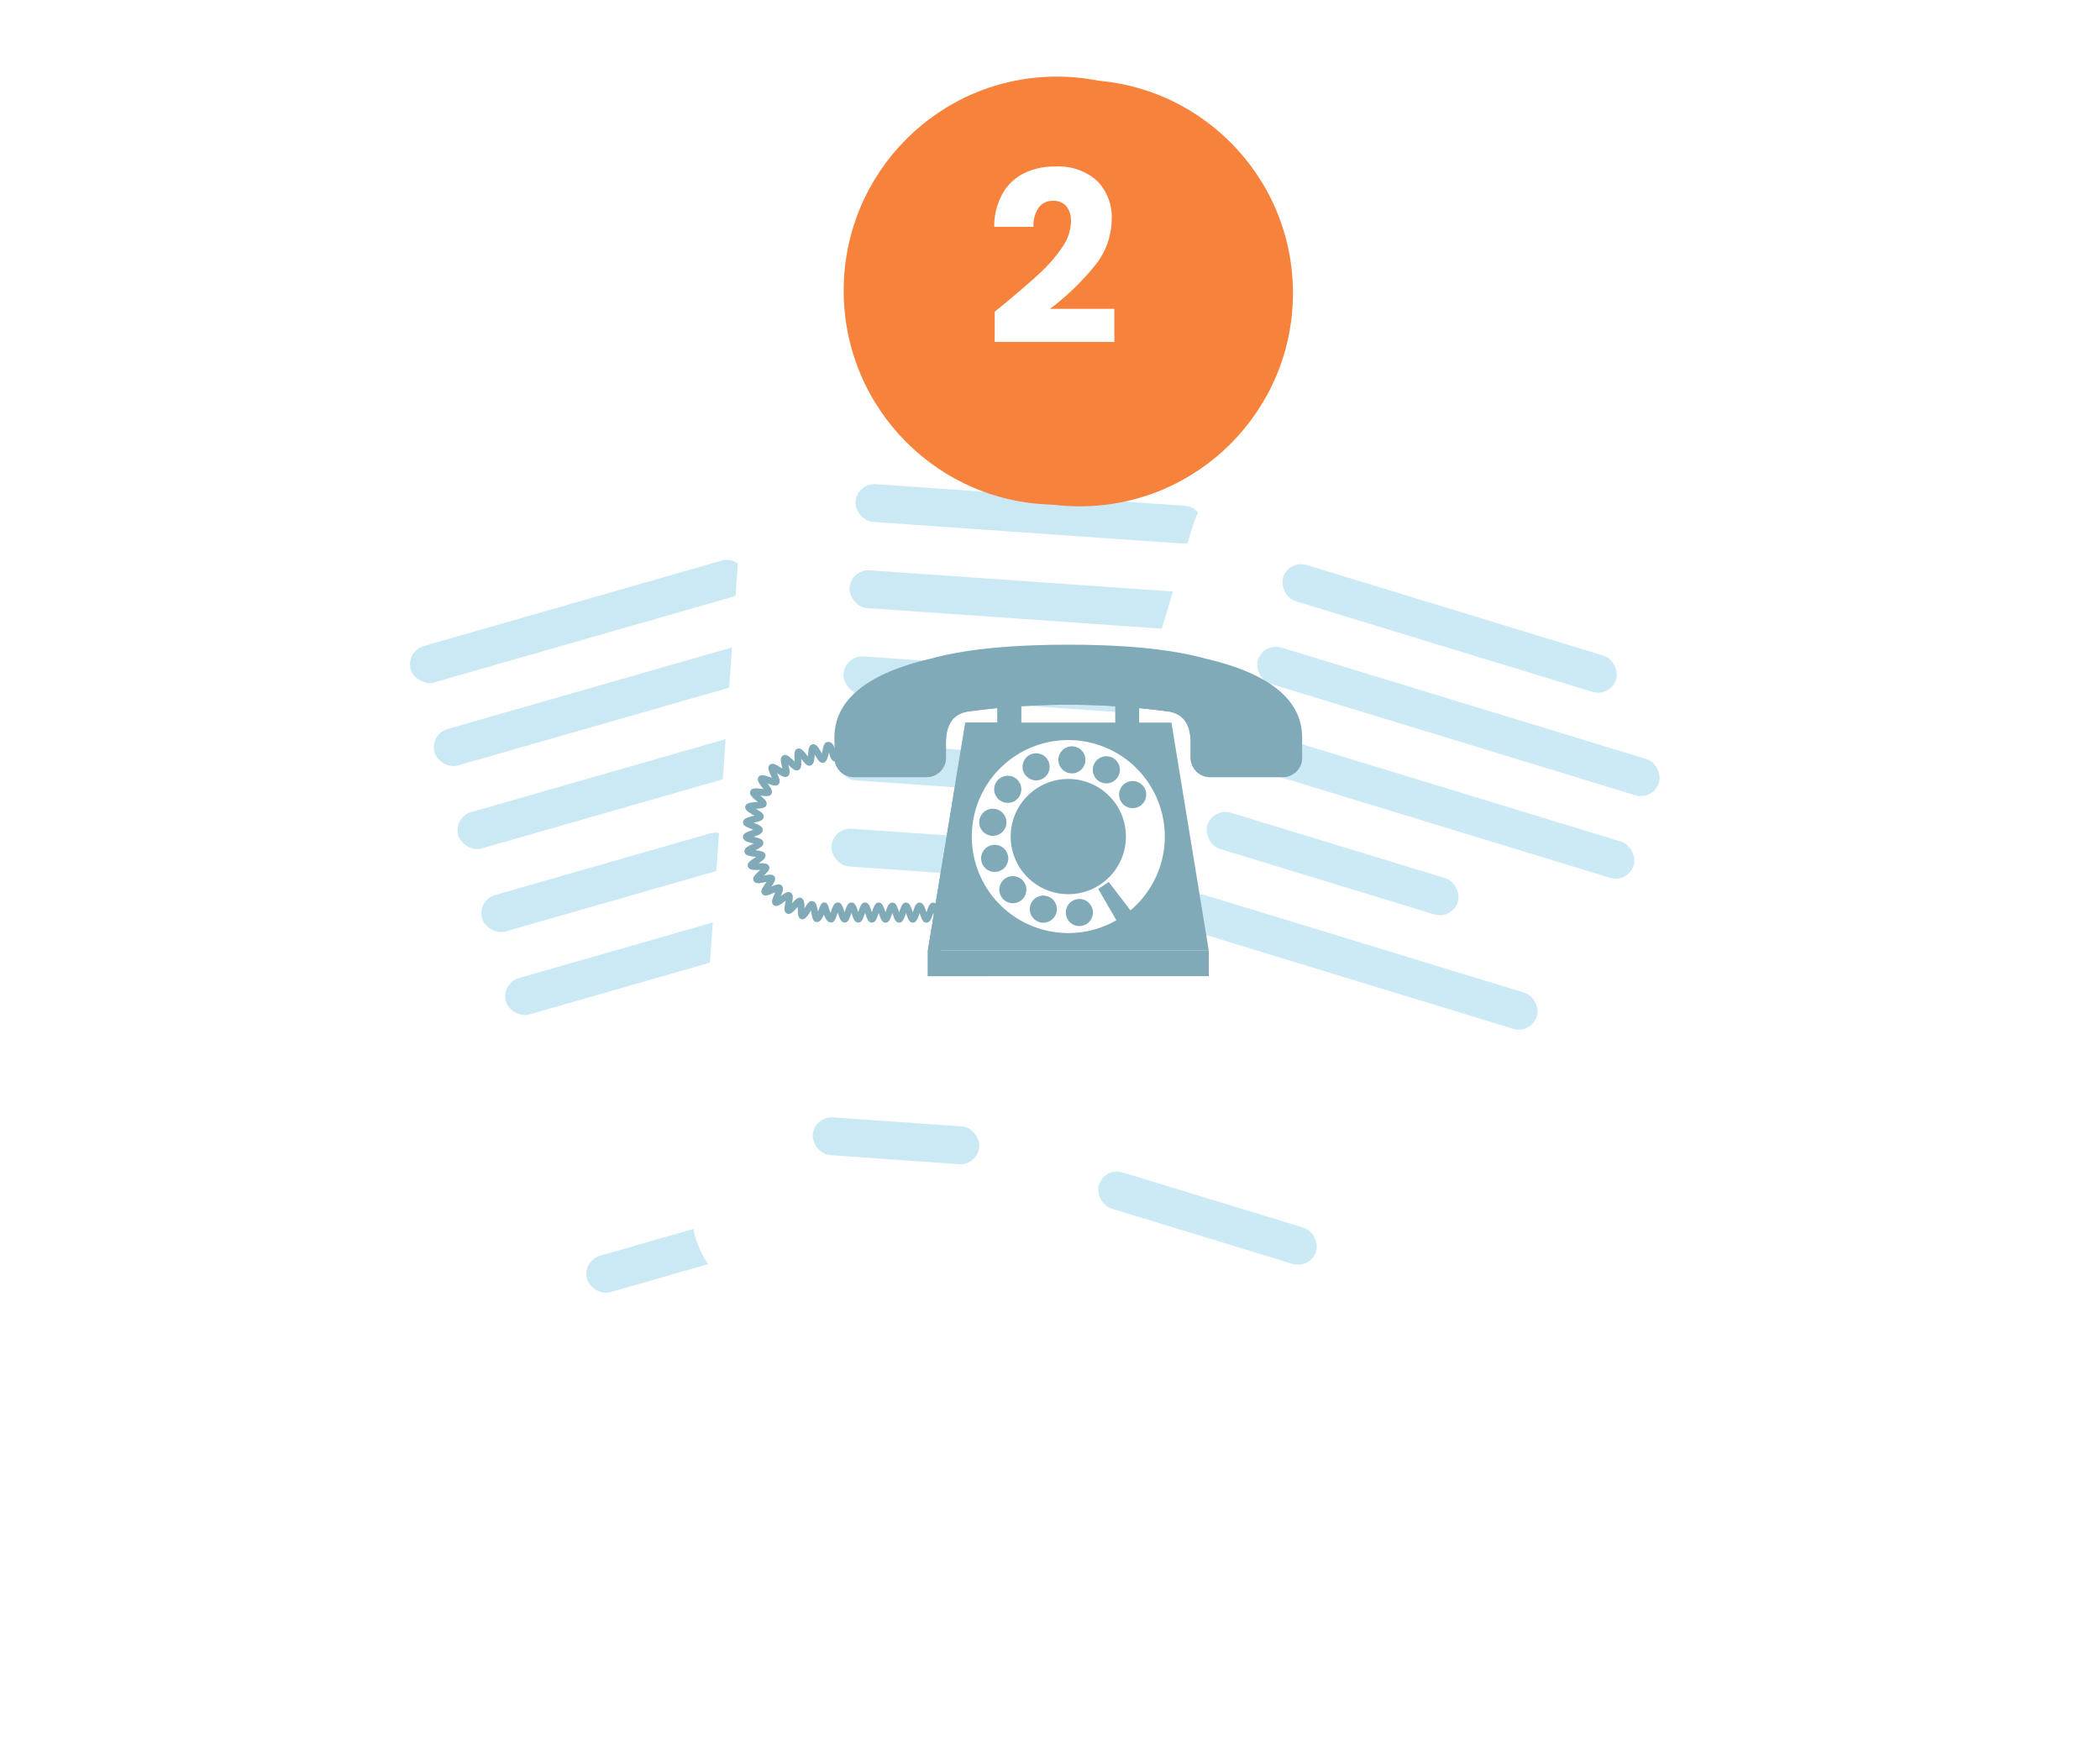 <svg xmlns="http://www.w3.org/2000/svg" xmlns:xlink="http://www.w3.org/1999/xlink" width="246.702" height="207.191" viewBox="0 0 246.702 207.191">
  <defs>
    <filter id="Rectangle_16158" x="0" y="19.475" width="163.598" height="184.201" filterUnits="userSpaceOnUse">
      <feOffset dy="6" input="SourceAlpha"/>
      <feGaussianBlur stdDeviation="10" result="blur"/>
      <feFlood flood-opacity="0.161"/>
      <feComposite operator="in" in2="blur"/>
      <feComposite in="SourceGraphic"/>
    </filter>
    <filter id="Rectangle_16158-2" x="50.648" y="15.609" width="144.344" height="172.224" filterUnits="userSpaceOnUse">
      <feOffset dy="6" input="SourceAlpha"/>
      <feGaussianBlur stdDeviation="10" result="blur-2"/>
      <feFlood flood-opacity="0.161"/>
      <feComposite operator="in" in2="blur-2"/>
      <feComposite in="SourceGraphic"/>
    </filter>
    <filter id="Rectangle_16158-3" x="81.693" y="22.232" width="165.009" height="184.959" filterUnits="userSpaceOnUse">
      <feOffset dy="6" input="SourceAlpha"/>
      <feGaussianBlur stdDeviation="10" result="blur-3"/>
      <feFlood flood-opacity="0.161"/>
      <feComposite operator="in" in2="blur-3"/>
      <feComposite in="SourceGraphic"/>
    </filter>
    <filter id="Ellipse_629" x="92.804" y="0.386" width="68.091" height="68.091" filterUnits="userSpaceOnUse">
      <feOffset dy="3" input="SourceAlpha"/>
      <feGaussianBlur stdDeviation="3" result="blur-4"/>
      <feFlood flood-opacity="0.161"/>
      <feComposite operator="in" in2="blur-4"/>
      <feComposite in="SourceGraphic"/>
    </filter>
    <filter id="Ellipse_630" x="90.106" y="0" width="68.091" height="68.283" filterUnits="userSpaceOnUse">
      <feOffset dy="3" input="SourceAlpha"/>
      <feGaussianBlur stdDeviation="3" result="blur-5"/>
      <feFlood flood-opacity="0.161"/>
      <feComposite operator="in" in2="blur-5"/>
      <feComposite in="SourceGraphic"/>
    </filter>
  </defs>
  <g id="Group_78338" data-name="Group 78338" transform="translate(5376.893 -7154.529)">
    <g transform="matrix(1, 0, 0, 1, -5376.89, 7154.53)" filter="url(#Rectangle_16158)">
      <rect id="Rectangle_16158-4" data-name="Rectangle 16158" width="77.06" height="107.11" rx="10" transform="translate(30 64.72) rotate(-16)" fill="#fff"/>
    </g>
    <rect id="Rectangle_16166" data-name="Rectangle 16166" width="26.695" height="4.449" rx="2.225" transform="translate(-5308.537 7302.659) rotate(-16)" fill="#cbe9f4"/>
    <rect id="Rectangle_16161" data-name="Rectangle 16161" width="40.933" height="4.449" rx="2.225" transform="translate(-5329.256 7231.036) rotate(-16)" fill="#cbe9f4"/>
    <rect id="Rectangle_16162" data-name="Rectangle 16162" width="49.297" height="4.449" rx="2.225" transform="translate(-5326.46 7240.787) rotate(-16)" fill="#cbe9f4"/>
    <rect id="Rectangle_16163" data-name="Rectangle 16163" width="49.297" height="4.449" rx="2.225" transform="translate(-5323.664 7250.538) rotate(-16)" fill="#cbe9f4"/>
    <rect id="Rectangle_16164" data-name="Rectangle 16164" width="30.788" height="4.449" rx="2.225" transform="translate(-5320.868 7260.289) rotate(-16)" fill="#cbe9f4"/>
    <rect id="Rectangle_16165" data-name="Rectangle 16165" width="43.602" height="4.449" rx="2.225" transform="translate(-5318.072 7270.041) rotate(-16)" fill="#cbe9f4"/>
    <g transform="matrix(1, 0, 0, 1, -5376.89, 7154.53)" filter="url(#Rectangle_16158-2)">
      <rect id="Rectangle_16158-5" data-name="Rectangle 16158" width="77.06" height="107.11" rx="10" transform="translate(88.12 39.61) rotate(4)" fill="#fff"/>
    </g>
    <rect id="Rectangle_16161-2" data-name="Rectangle 16161" width="40.933" height="4.449" rx="2.225" transform="translate(-5276.232 7211.25) rotate(4)" fill="#cbe9f4"/>
    <rect id="Rectangle_16162-2" data-name="Rectangle 16162" width="49.297" height="4.449" rx="2.225" transform="translate(-5276.94 7221.37) rotate(4)" fill="#cbe9f4"/>
    <rect id="Rectangle_16163-2" data-name="Rectangle 16163" width="49.297" height="4.449" rx="2.225" transform="translate(-5277.647 7231.489) rotate(4)" fill="#cbe9f4"/>
    <rect id="Rectangle_16164-2" data-name="Rectangle 16164" width="30.788" height="4.449" rx="2.225" transform="translate(-5278.355 7241.608) rotate(4)" fill="#cbe9f4"/>
    <rect id="Rectangle_16165-2" data-name="Rectangle 16165" width="43.602" height="4.449" rx="2.225" transform="translate(-5279.063 7251.728) rotate(4)" fill="#cbe9f4"/>
    <g transform="matrix(1, 0, 0, 1, -5376.89, 7154.53)" filter="url(#Rectangle_16158-3)">
      <rect id="Rectangle_16158-6" data-name="Rectangle 16158" width="77.06" height="107.11" rx="10" transform="matrix(0.96, 0.29, -0.29, 0.96, 143.01, 46.23)" fill="#fff"/>
    </g>
    <rect id="Rectangle_16161-3" data-name="Rectangle 16161" width="40.933" height="4.449" rx="2.225" transform="matrix(0.956, 0.292, -0.292, 0.956, -5225.514, 7220.254)" fill="#cbeaf5"/>
    <rect id="Rectangle_16162-3" data-name="Rectangle 16162" width="49.297" height="4.449" rx="2.225" transform="matrix(0.956, 0.292, -0.292, 0.956, -5228.479, 7229.956)" fill="#cbeaf5"/>
    <rect id="Rectangle_16163-3" data-name="Rectangle 16163" width="49.297" height="4.449" rx="2.225" transform="matrix(0.956, 0.292, -0.292, 0.956, -5231.445, 7239.657)" fill="#cbeaf5"/>
    <rect id="Rectangle_16164-3" data-name="Rectangle 16164" width="30.788" height="4.449" rx="2.225" transform="matrix(0.956, 0.292, -0.292, 0.956, -5234.411, 7249.358)" fill="#cbeaf5"/>
    <rect id="Rectangle_16165-3" data-name="Rectangle 16165" width="43.602" height="4.449" rx="2.225" transform="matrix(0.956, 0.292, -0.292, 0.956, -5237.377, 7259.059)" fill="#cbeaf5"/>
    <path id="Path_131042" data-name="Path 131042" d="M415.566,433.886h0c-.386,0-.515-.384-.71-.965-.019-.056-.041-.122-.064-.19l-.021.059c-.209.611-.374,1.093-.8,1.093h0c-.4,0-.548-.429-.749-1.022l-.04-.119-.024.07c-.212.62-.366,1.067-.785,1.067h0c-.409,0-.556-.436-.76-1.037l-.034-.1c-.01.028-.019.054-.027.079-.211.614-.363,1.051-.779,1.056s-.56-.439-.766-1.045l-.031-.092-.029.086c-.209.609-.36,1.049-.773,1.049h0c-.414,0-.564-.442-.77-1.052l-.029-.086-.032.092c-.207.605-.357,1.043-.769,1.043h0c-.417,0-.567-.445-.775-1.059l-.027-.079-.035.1c-.205.6-.354,1.035-.763,1.035h0c-.42,0-.572-.449-.782-1.07l-.024-.07-.041.118c-.2.592-.349,1.02-.753,1.02h0c-.429,0-.592-.484-.8-1.1l-.02-.058c-.023.066-.045.129-.063.182-.2.583-.33.968-.717.968h0c-.423,0-.653-.427-.837-.937-.212.5-.462.929-.887.882-.4-.043-.48-.476-.588-1.076-.014-.077-.031-.171-.05-.266l-.083.13c-.35.552-.626.988-1.05.866-.4-.116-.406-.577-.41-1.215,0-.064,0-.14,0-.218l-.116.125c-.436.472-.779.845-1.169.65s-.294-.649-.176-1.283c.012-.061.025-.135.039-.21l-.148.106c-.52.374-.93.671-1.272.4s-.154-.7.094-1.294c.024-.058.053-.128.082-.2l-.169.073c-.589.255-1.053.457-1.33.118s0-.712.368-1.242l.121-.175-.173.035c-.629.127-1.125.228-1.327-.159s.141-.7.606-1.141l.147-.141-.164,0c-.641.011-1.145.019-1.275-.4s.258-.66.789-1.02l.156-.106-.148-.02c-.632-.085-1.132-.153-1.2-.579s.348-.618.921-.9l.155-.077-.132-.035c-.615-.16-1.1-.287-1.121-.715s.413-.575,1.013-.8l.2-.073-.2-.081c-.6-.235-1.027-.405-1-.824s.519-.553,1.14-.7l.195-.048-.207-.121c-.535-.31-.958-.555-.863-.967s.6-.462,1.241-.509l.214-.017c-.067-.059-.135-.117-.19-.164-.471-.4-.844-.725-.671-1.115s.68-.336,1.315-.254l.226.028c-.054-.073-.109-.146-.153-.2-.377-.5-.675-.892-.42-1.237s.734-.18,1.334.038l.219.078c-.036-.083-.073-.164-.1-.23-.26-.57-.466-1.02-.141-1.3s.753-.019,1.292.321l.192.119c-.018-.085-.038-.169-.053-.238-.14-.609-.251-1.09.12-1.3s.743.126,1.209.559l.157.145c0-.085-.008-.169-.012-.237-.033-.62-.06-1.109.337-1.258s.717.245,1.111.748l.122.155c.009-.087.017-.172.023-.243.057-.633.1-1.09.505-1.18.432-.1.691.348,1.021.911l.091.155c.026-.107.05-.216.07-.3.13-.587.224-1.01.621-1.046.6-.056.785.611.919,1.1a2.278,2.278,0,0,0,.165.481.206.206,0,0,0-.146-.059l-.011.784c-.491-.007-.636-.534-.764-1l-.022-.077c-.142.638-.255,1.141-.683,1.208-.385.059-.609-.319-.917-.845l-.065-.11,0,.054c-.056.624-.1,1.117-.5,1.234-.382.112-.659-.242-1.044-.733l-.051-.066c0,.017,0,.034,0,.05.035.64.059,1.1-.31,1.275s-.693-.139-1.151-.566l-.039-.036.007.031c.142.62.245,1.068-.085,1.3s-.706-.011-1.235-.344l-.025-.016,0,.009c.263.577.454.994.181,1.29s-.69.137-1.275-.076l-.021-.008c.383.506.659.872.457,1.22s-.641.284-1.257.2l-.035,0,0,0c.486.417.836.718.71,1.1s-.57.408-1.189.452l-.062,0,.021.012c.557.323.959.556.9.962s-.493.5-1.1.647l-.085.021.046.018c.578.228,1.035.408,1.035.821s-.439.574-1.046.8l-.014.005.048.012c.606.158,1.044.272,1.083.67s-.374.615-.951.9l.032,0c.618.084,1.064.144,1.154.531s-.281.651-.8,1h.01c.621-.01,1.07-.018,1.219.348s-.163.678-.607,1.1c.6-.121,1.032-.206,1.245.12s-.025.688-.37,1.182c.551-.239.951-.405,1.225-.135s.121.677-.11,1.233c.488-.352.844-.6,1.169-.393s.261.644.149,1.245c.415-.449.717-.771,1.079-.631s.383.595.387,1.22l.015-.024c.338-.533.56-.885.942-.811.414.082.507.581.622,1.216.048-.116.092-.228.123-.309.191-.49.3-.76.622-.76s.415.272.557.721c.039.124.106.335.178.522l.039-.113c.215-.63.385-1.129.826-1.129h0c.4,0,.542.423.739,1.007l.046.137.022-.064c.214-.625.369-1.076.791-1.076h0c.407,0,.554.433.756,1.032l.036.107.026-.075c.211-.616.363-1.061.781-1.061h0c.411,0,.559.438.763,1.043l.032.1.028-.082c.209-.611.361-1.052.775-1.052h0c.413,0,.562.44.768,1.049l.03.089.031-.089c.208-.607.359-1.046.771-1.046h0c.416,0,.565.443.772,1.056l.028.082.033-.1c.207-.6.356-1.039.766-1.039h0c.418,0,.569.447.779,1.064l.025.075c.014-.038.026-.075.037-.108.2-.6.352-1.028.758-1.028h0c.424,0,.577.453.789,1.08l.022.064.048-.139c.2-.582.343-1,.741-1h0c.444,0,.613.5.826,1.137.028.083.063.186.1.28a2.755,2.755,0,0,0,.284-1.048l.782.053c-.046.668-.353,1.931-1.193,1.931" transform="translate(-5682.039 6829.042)" fill="#81aab9"/>
    <path id="Path_131043" data-name="Path 131043" d="M543.468,427.144h-33l4.391-26.777h24.222Z" transform="translate(-5778.358 6839.05)" fill="#81aab9"/>
    <path id="Path_131044" data-name="Path 131044" d="M494.477,352.3c-3.92-1.089-9.33-1.64-16.146-1.64s-12.226.551-16.146,1.64c-11.927,2.761-11.325,8.3-11.325,10.028v1.591a2.3,2.3,0,0,0,2.3,2.3h8.5a2.3,2.3,0,0,0,2.3-2.3l-.005-1.694c-.006-2.34.967-3.415,2.493-3.7v0a87.071,87.071,0,0,1,23.765,0v0c1.526.282,2.5,1.357,2.493,3.7l-.005,1.694a2.3,2.3,0,0,0,2.3,2.3h8.5a2.3,2.3,0,0,0,2.3-2.3v-1.591c0-1.731.6-7.268-11.325-10.028" transform="translate(-5729.724 6879.606)" fill="#81aab9"/>
    <path id="Path_131045" data-name="Path 131045" d="M478.606,364.306c-2.7-.07-11.093.749-15.055,2.676-2.261,1.1-1.747,3.292-4.123,4.025-5.223,1.612-8.558.162-8.558,1.694a2.3,2.3,0,0,0,2.3,2.3h8.5a2.3,2.3,0,0,0,2.3-2.3l-.005-1.694c-.006-2.34.967-3.415,2.493-3.7v0a87.064,87.064,0,0,1,23.765,0v0c1.526.282,2.5,1.357,2.493,3.7l-.005,1.694a2.3,2.3,0,0,0,2.3,2.3h8.5a2.3,2.3,0,0,0,2.3-2.3l-9.7-.324a7.606,7.606,0,0,0-3.747-5.395c-3.6-2.133-9.861-3.037-13.761-2.676" transform="translate(-5729.732 6870.825)" fill="#81aab9"/>
    <path id="Path_131046" data-name="Path 131046" d="M549.858,411.515a11.336,11.336,0,1,0,11.336,11.336,11.336,11.336,0,0,0-11.336-11.336m0,18.106a6.769,6.769,0,1,1,6.769-6.769,6.769,6.769,0,0,1-6.769,6.769" transform="translate(-5801.25 6829.955)" fill="#fff"/>
    <path id="Path_131047" data-name="Path 131047" d="M555.061,436.617a1.6,1.6,0,0,1-1.574-1.364,1.593,1.593,0,0,1,1.576-1.82,1.592,1.592,0,0,1,.225,3.168,1.616,1.616,0,0,1-.228.017m-4.229-.4h0a1.591,1.591,0,0,1-1.43-.892,1.592,1.592,0,0,1,1.431-2.291,1.618,1.618,0,0,1,.517.086l.022.01a1.591,1.591,0,0,1-.54,3.087m-3.579-2.29h0a1.59,1.59,0,1,1,1.1-.443,1.575,1.575,0,0,1-1.1.443m-2.138-3.673a1.6,1.6,0,0,1-1.525-1.139,1.592,1.592,0,0,1,1.074-1.979,1.627,1.627,0,0,1,.453-.065,1.591,1.591,0,0,1,.452,3.117,1.577,1.577,0,0,1-.454.066m-.213-4.243a1.629,1.629,0,0,1-.295-.027,1.591,1.591,0,0,1,.291-3.156,1.553,1.553,0,0,1,.3.028,1.591,1.591,0,0,1-.292,3.155m16.421-3.249a1.593,1.593,0,1,1,.869-.26,1.59,1.59,0,0,1-.869.26m-14.673-.621a1.593,1.593,0,1,1,1.255-.613,1.58,1.58,0,0,1-1.255.613m11.577-2.293a1.592,1.592,0,1,1,1.384-.8,1.586,1.586,0,0,1-1.384.8m-8.248-.35a1.6,1.6,0,0,1-1.445-.923,1.592,1.592,0,0,1,1.443-2.26,1.591,1.591,0,0,1,.67,3.035,1.582,1.582,0,0,1-.668.148m4.168-.823h-.068a1.592,1.592,0,0,1,.133-3.18,1.591,1.591,0,0,1-.065,3.182" transform="translate(-5805.156 6826.707)" fill="#81aab9"/>
    <path id="Path_131048" data-name="Path 131048" d="M623.287,505.778l-1.725,1.152-2.342-4.039,1.232-.823Z" transform="translate(-5867.092 6756.072)" fill="#81aab9"/>
    <rect id="Rectangle_17473" data-name="Rectangle 17473" width="2.811" height="4.578" transform="translate(-5259.716 7236.891)" fill="#81aab9"/>
    <rect id="Rectangle_17474" data-name="Rectangle 17474" width="2.81" height="4.578" transform="translate(-5245.877 7236.891)" fill="#81aab9"/>
    <path id="Path_131049" data-name="Path 131049" d="M515.834,391.37,511.165,412.8l1.277,2.424,4.789,1.652h-7.068v-3l4.425-26.777h3.752v-2.6l.678,2.6Z" transform="translate(-5778.057 6852.333)" fill="#81aab9"/>
    <rect id="Rectangle_16166-2" data-name="Rectangle 16166" width="19.616" height="4.449" rx="2.225" transform="translate(-5281.259 7285.64) rotate(4)" fill="#cbe9f4"/>
    <rect id="Rectangle_16166-3" data-name="Rectangle 16166" width="26.695" height="4.449" rx="2.225" transform="matrix(0.956, 0.292, -0.292, 0.956, -5247.146, 7291.608)" fill="#cbeaf5"/>
    <rect id="Rectangle_17472" data-name="Rectangle 17472" width="33.003" height="3.01" transform="translate(-5267.894 7266.194)" fill="#81aab9"/>
    <g id="Group_78337" data-name="Group 78337">
      <g transform="matrix(1, 0, 0, 1, -5376.89, 7154.53)" filter="url(#Ellipse_629)">
        <ellipse id="Ellipse_629-2" data-name="Ellipse 629" cx="25.045" cy="25.045" rx="25.045" ry="25.045" transform="translate(101.8 6.39)" fill="#f7823b"/>
      </g>
      <g transform="matrix(1, 0, 0, 1, -5376.89, 7154.53)" filter="url(#Ellipse_630)">
        <ellipse id="Ellipse_630-2" data-name="Ellipse 630" cx="25.045" cy="25.142" rx="25.045" ry="25.142" transform="translate(99.11 6)" fill="#f7823b"/>
      </g>
      <path id="Path_131247" data-name="Path 131247" d="M1.092-3.836q.952-.756.868-.7Q4.7-6.8,6.286-8.26A17.91,17.91,0,0,0,8.96-11.312a5.515,5.515,0,0,0,1.092-3.108,2.736,2.736,0,0,0-.532-1.792,1.95,1.95,0,0,0-1.6-.644,1.97,1.97,0,0,0-1.666.8,3.679,3.679,0,0,0-.6,2.254H1.036A7.93,7.93,0,0,1,2.058-17.78a5.936,5.936,0,0,1,2.548-2.352,8.045,8.045,0,0,1,3.514-.756,6.785,6.785,0,0,1,5.026,1.708,6.049,6.049,0,0,1,1.694,4.452A8.732,8.732,0,0,1,12.8-9.17a30.1,30.1,0,0,1-5.208,5h7.56V-.28H1.092Z" transform="translate(-5261.132 7194.981)" fill="#fff"/>
    </g>
  </g>
</svg>
